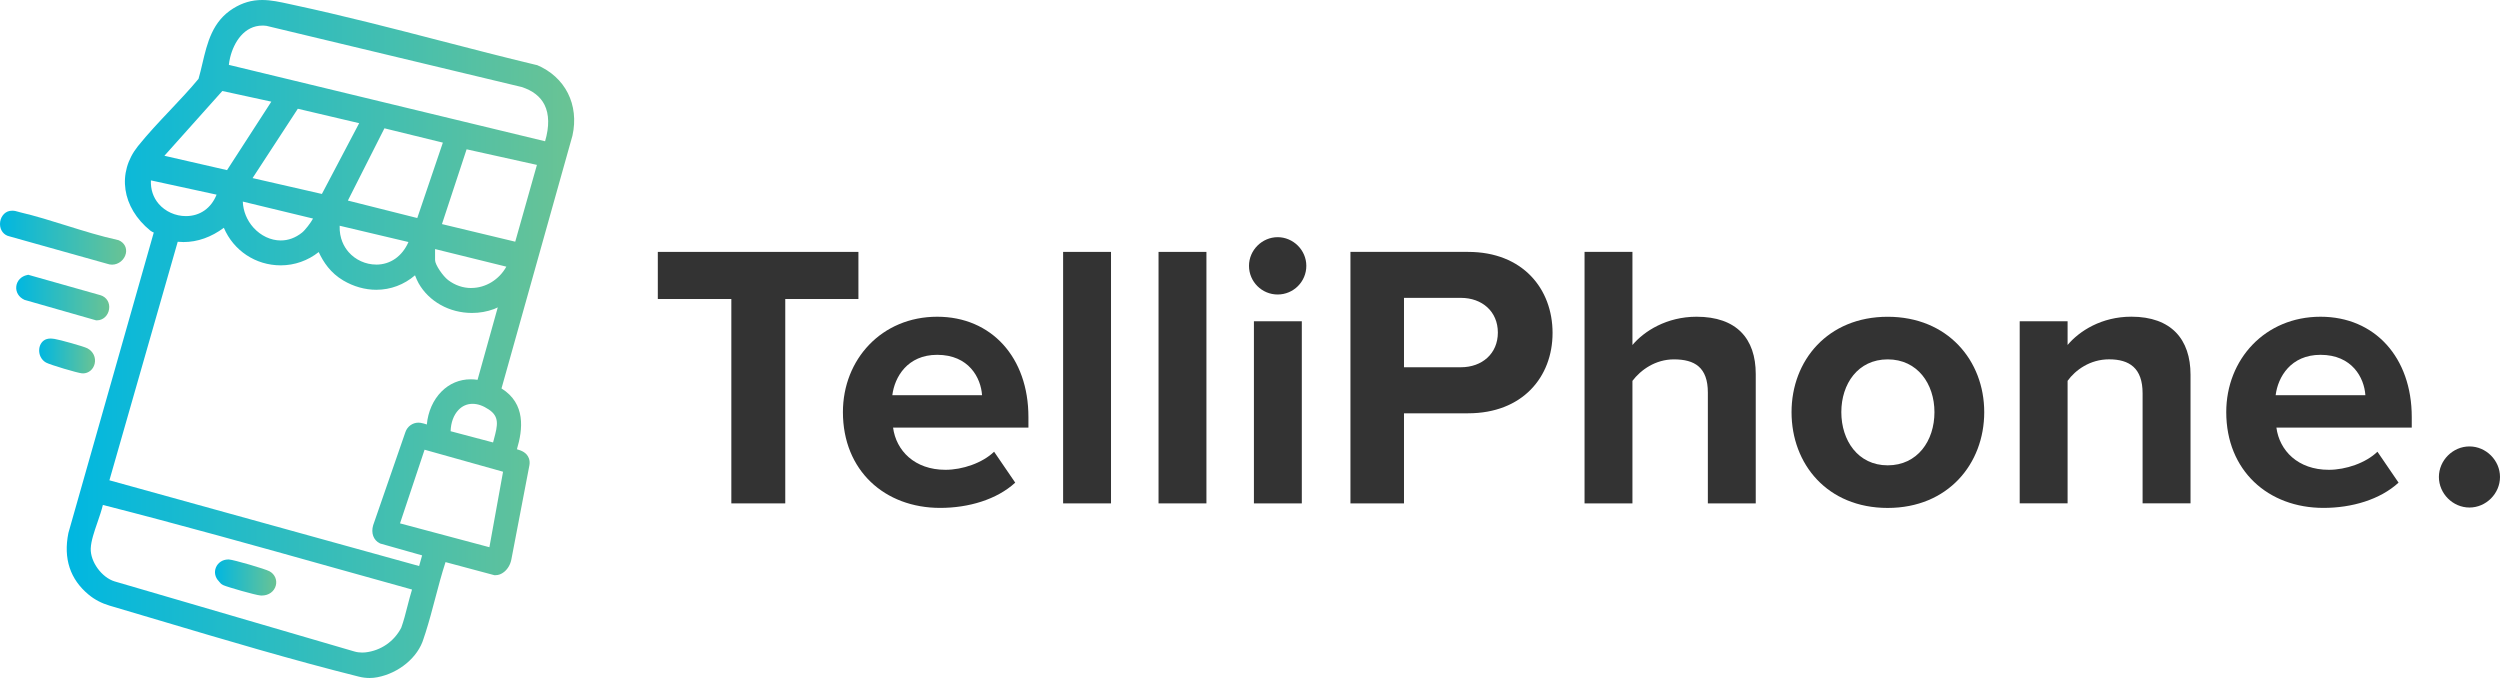 <svg viewBox="0 0 609.67 165.36" xmlns:xlink="http://www.w3.org/1999/xlink" xmlns="http://www.w3.org/2000/svg" data-name="Layer 1" id="Layer_1">
  <defs>
    <style>
      .cls-1 {
        fill: url(#linear-gradient-2);
      }

      .cls-2 {
        fill: #333;
      }

      .cls-3 {
        fill: url(#linear-gradient-4);
      }

      .cls-4 {
        fill: url(#linear-gradient-3);
      }

      .cls-5 {
        fill: url(#linear-gradient-5);
      }

      .cls-6 {
        fill: url(#linear-gradient);
      }
    </style>
    <linearGradient gradientUnits="userSpaceOnUse" y2="57.96" x2="30.76" y1="57.96" x1="0" id="linear-gradient">
      <stop stop-color="#00b7e1" offset="0"></stop>
      <stop stop-color="#6ac394" offset="1"></stop>
    </linearGradient>
    <linearGradient xlink:href="#linear-gradient" y2="72.58" x2="26.64" y1="72.58" x1="3.95" id="linear-gradient-2"></linearGradient>
    <linearGradient xlink:href="#linear-gradient" y2="86.81" x2="23.17" y1="86.81" x1="9.54" id="linear-gradient-3"></linearGradient>
    <linearGradient gradientUnits="userSpaceOnUse" y2="82.68" x2="140.01" y1="82.68" x1="16.26" id="linear-gradient-4">
      <stop stop-color="#00b7e1" offset="0"></stop>
      <stop stop-color="#6ac394" offset="1"></stop>
    </linearGradient>
    <linearGradient xlink:href="#linear-gradient" y2="140.83" x2="67.37" y1="140.83" x1="52.43" id="linear-gradient-5"></linearGradient>
  </defs>
  <g>
    <path d="M27.33,64.54c1.59,0,3.04-1.18,3.37-2.76.28-1.36-.4-2.62-1.75-3.19l-.1-.04-.11-.02c-4.16-.91-8.4-2.23-12.5-3.51-3.73-1.17-7.58-2.37-11.38-3.26-.15-.03-.29-.08-.43-.12-.41-.12-.88-.26-1.44-.26-.21,0-.43.02-.64.06C.98,51.71,0,53.06,0,54.64c0,1.51.93,2.71,2.3,3l23.88,6.7c.38.14.76.2,1.15.2Z" class="cls-6"></path>
    <path d="M23.41,78.12h.15s.09,0,.09,0c1.47,0,2.71-1.13,2.95-2.7.25-1.57-.58-2.95-2.06-3.42h-.02s-.02-.01-.02-.01l-17.33-4.9-.27-.08-.28.06c-1.45.3-2.49,1.38-2.65,2.76-.16,1.37.61,2.66,1.96,3.27l.08.04.08.02,17.17,4.91.14.04Z" class="cls-1"></path>
    <path d="M20.22,91.06c1.37,0,2.52-.94,2.86-2.33.37-1.54-.35-3.06-1.79-3.8-.96-.49-6.9-2.12-7.9-2.26l-.12-.02c-.28-.04-.61-.09-.95-.09s-.64.04-.93.13c-1,.3-1.69,1.22-1.82,2.39-.15,1.39.5,2.7,1.66,3.34.97.54,7.71,2.55,8.79,2.63.07,0,.14,0,.21,0Z" class="cls-4"></path>
    <path d="M130.87,15.88l-.09-.04-.09-.02c-7.77-1.86-15.67-3.91-23.32-5.89-11.65-3.02-23.7-6.13-35.62-8.69-.4-.09-.8-.17-1.19-.26-2.29-.5-4.45-.98-6.62-.98h0c-2.56,0-4.81.66-7.07,2.06-5.09,3.16-6.33,8.4-7.52,13.46-.29,1.23-.59,2.5-.94,3.71-2.16,2.61-4.6,5.19-6.96,7.69-2.66,2.81-5.41,5.73-7.81,8.72-5.18,6.48-3.94,14.95,3.02,20.6.28.23.59.36.83.46,0,0,0,0,.01,0l-20.81,73.23v.04s-.02.05-.02.05c-1.24,6.2.42,11.25,4.95,15,1.45,1.2,3.16,2.1,5.09,2.67,4.08,1.2,8.16,2.42,12.24,3.63,15.86,4.72,32.26,9.61,48.56,13.69.87.22,1.75.33,2.62.33.64,0,1.27-.06,1.88-.18,5.29-1,9.94-4.88,11.29-9.43.11-.37.17-.55.25-.76.06-.17.12-.35.21-.62.88-2.76,1.65-5.65,2.38-8.44.77-2.93,1.57-5.94,2.51-8.83l11.8,3.16.12.03h.12c.05,0,.1,0,.15,0,.74,0,1.42-.26,2.08-.78.91-.73,1.54-1.81,1.78-3.03l4.4-22.96c.12-.61.07-1.21-.12-1.73-.53-1.41-1.79-1.89-2.92-2.21,1.45-4.86,2.19-11.12-3.76-14.83l17.28-61.57v-.03s.02-.03.02-.03c1.68-7.57-1.74-14.35-8.72-17.27ZM97.55,127.63l5.99-17.96,19.14,5.37-3.33,18.41-21.81-5.82ZM130.94,40.21l-5.29,18.73-17.87-4.29,6.01-18.24,17.14,3.8ZM120.46,107.1c-.07.26-.15.53-.22.8l-10.35-2.74c.06-2.1.74-3.96,1.92-5.19.93-.98,2.11-1.49,3.42-1.49s2.58.46,3.95,1.37c2.63,1.74,2.22,3.79,1.27,7.26ZM84.83,48.92l8.92-17.63,14.25,3.49-6.24,18.39-16.93-4.26ZM91.73,64.52c-2.54,0-5.06-1.14-6.72-3.05-1.09-1.25-2.28-3.33-2.18-6.42l16.78,3.97c-1.52,3.47-4.39,5.51-7.88,5.51ZM73.65,56.73c-1.59,1.27-3.34,1.91-5.19,1.91-2.43,0-4.85-1.14-6.65-3.13-1.6-1.78-2.51-4.03-2.6-6.35l17.13,4.14c-.53,1-1.93,2.83-2.7,3.44ZM114.92,70.24c-2.02,0-3.97-.67-5.65-1.95-1.25-.95-3.17-3.72-3.17-4.86v-2.69l17.38,4.29c-1.74,3.16-5.04,5.2-8.55,5.2ZM61.6,43.42l11.03-16.9,14.96,3.52-9.09,17.26-16.9-3.87ZM43.36,58.96c.47.04.94.07,1.4.07,3.4,0,6.77-1.2,9.83-3.48,2.35,5.54,7.73,9.16,13.87,9.16,3.37,0,6.6-1.14,9.26-3.24,1.17,2.5,2.88,5.08,5.98,6.92,2.52,1.49,5.31,2.28,8.07,2.28,3.48,0,6.77-1.24,9.44-3.53.03.07.05.13.08.2.22.56.46,1.13.79,1.73,2.53,4.47,7.52,7.25,13.02,7.25,1.86,0,3.67-.32,5.37-.95.32-.12.63-.26.92-.41l-4.93,17.67c-.56-.09-1.12-.13-1.67-.13-2.73,0-5.2,1.04-7.14,3-2.02,2.04-3.28,4.91-3.56,8.02-.49-.16-1-.33-1.54-.41-.17-.03-.34-.04-.51-.04-1.42,0-2.7.92-3.17,2.29l-7.85,22.68v.03s-.02.03-.02.03c-.56,1.91.08,3.64,1.63,4.4l.1.05.1.03,10.11,2.86-.73,2.6-75.53-20.91,16.66-58.17ZM40.1,37.98l14.12-15.79,11.95,2.6-10.8,16.7-15.27-3.5ZM45.33,52.7c-2.55,0-5.03-1.12-6.63-2.99-1.34-1.56-1.99-3.52-1.9-5.72l16.02,3.48c-1.32,3.3-4.04,5.23-7.48,5.23ZM55.81,15.82c.05-.51.18-1.25.31-1.78.91-3.77,3.46-7.8,7.88-7.8.33,0,.67.02,1.01.07l62.21,14.91c2.69.87,4.57,2.33,5.57,4.34,1.14,2.28,1.19,5.34.14,8.89L55.81,15.82ZM100.48,143.77c-.42,1.35-.77,2.73-1.12,4.08-.44,1.74-.9,3.54-1.5,5.21-1.73,3.38-5.01,5.63-8.78,6.04-.25.03-.5.04-.75.04-.66,0-1.32-.09-1.96-.28l-58.44-17.08c-3.14-.97-5.92-4.8-5.8-8.02.06-1.8.86-4.13,1.64-6.38.49-1.42.99-2.88,1.32-4.24,18.7,4.77,37.6,10.06,55.9,15.19,6.39,1.79,12.98,3.63,19.49,5.44Z" class="cls-3"></path>
    <path d="M65.73,139.32c-1.05-.58-8.72-2.81-9.89-2.88-.07,0-.14,0-.21,0-1.31,0-2.48.76-2.97,1.94-.48,1.15-.21,2.45.72,3.38.03.03.06.07.11.14.17.22.43.56,1.01.82,1.03.46,7.76,2.4,9.03,2.5.12,0,.23.01.34.01,1.66,0,3.03-.99,3.4-2.47.35-1.36-.27-2.75-1.54-3.44Z" class="cls-5"></path>
  </g>
  <g>
    <path d="M178.35,122.76v-49.84h-17.93v-11.49h48.92v11.49h-17.84v49.84h-13.15Z" class="cls-2"></path>
    <path d="M228.55,77.24c13.24,0,22.25,9.93,22.25,24.46v2.57h-33.01c.74,5.61,5.24,10.3,12.78,10.3,4.14,0,9.01-1.66,11.86-4.41l5.15,7.54c-4.51,4.14-11.4,6.16-18.3,6.16-13.52,0-23.72-9.1-23.72-23.36,0-12.87,9.47-23.26,22.99-23.26ZM217.61,96.37h21.88c-.28-4.23-3.22-9.84-10.94-9.84-7.26,0-10.39,5.42-10.94,9.84Z" class="cls-2"></path>
    <path d="M259.26,122.76v-61.33h11.68v61.33h-11.68Z" class="cls-2"></path>
    <path d="M282.53,122.76v-61.33h11.68v61.33h-11.68Z" class="cls-2"></path>
    <path d="M304.59,64.83c0-3.86,3.22-6.99,6.99-6.99s6.99,3.13,6.99,6.99-3.13,6.99-6.99,6.99-6.99-3.13-6.99-6.99ZM305.79,122.76v-44.41h11.68v44.41h-11.68Z" class="cls-2"></path>
    <path d="M329.33,122.76v-61.33h28.69c13.33,0,20.6,9.01,20.6,19.77s-7.36,19.59-20.6,19.59h-15.63v21.98h-13.06ZM356.27,72.64h-13.88v16.92h13.88c5.15,0,9.01-3.31,9.01-8.46s-3.86-8.46-9.01-8.46Z" class="cls-2"></path>
    <path d="M416.49,122.76v-27.03c0-6.16-3.22-8.09-8.28-8.09-4.51,0-8.09,2.57-10.11,5.24v29.88h-11.68v-61.33h11.68v22.71c2.85-3.4,8.37-6.9,15.63-6.9,9.75,0,14.44,5.33,14.44,13.98v31.54h-11.68Z" class="cls-2"></path>
    <path d="M436.9,100.51c0-12.6,8.83-23.26,23.45-23.26s23.54,10.67,23.54,23.26-8.83,23.36-23.54,23.36-23.45-10.67-23.45-23.36ZM471.75,100.51c0-6.9-4.14-12.87-11.4-12.87s-11.31,5.98-11.31,12.87,4.05,12.97,11.31,12.97,11.4-5.98,11.4-12.97Z" class="cls-2"></path>
    <path d="M522.51,122.76v-26.85c0-6.16-3.22-8.28-8.18-8.28-4.6,0-8.18,2.57-10.11,5.24v29.88h-11.68v-44.41h11.68v5.79c2.85-3.4,8.28-6.9,15.54-6.9,9.75,0,14.44,5.52,14.44,14.16v31.36h-11.68Z" class="cls-2"></path>
    <path d="M565.9,77.24c13.24,0,22.25,9.93,22.25,24.46v2.57h-33.01c.74,5.61,5.24,10.3,12.78,10.3,4.14,0,9.01-1.66,11.86-4.41l5.15,7.54c-4.51,4.14-11.4,6.16-18.3,6.16-13.52,0-23.72-9.1-23.72-23.36,0-12.87,9.47-23.26,22.99-23.26ZM554.96,96.37h21.88c-.28-4.23-3.22-9.84-10.94-9.84-7.26,0-10.39,5.42-10.94,9.84Z" class="cls-2"></path>
    <path d="M602.22,108.87c4.05,0,7.45,3.4,7.45,7.45s-3.4,7.45-7.45,7.45-7.45-3.4-7.45-7.45,3.4-7.45,7.45-7.45Z" class="cls-2"></path>
  </g>
</svg>
